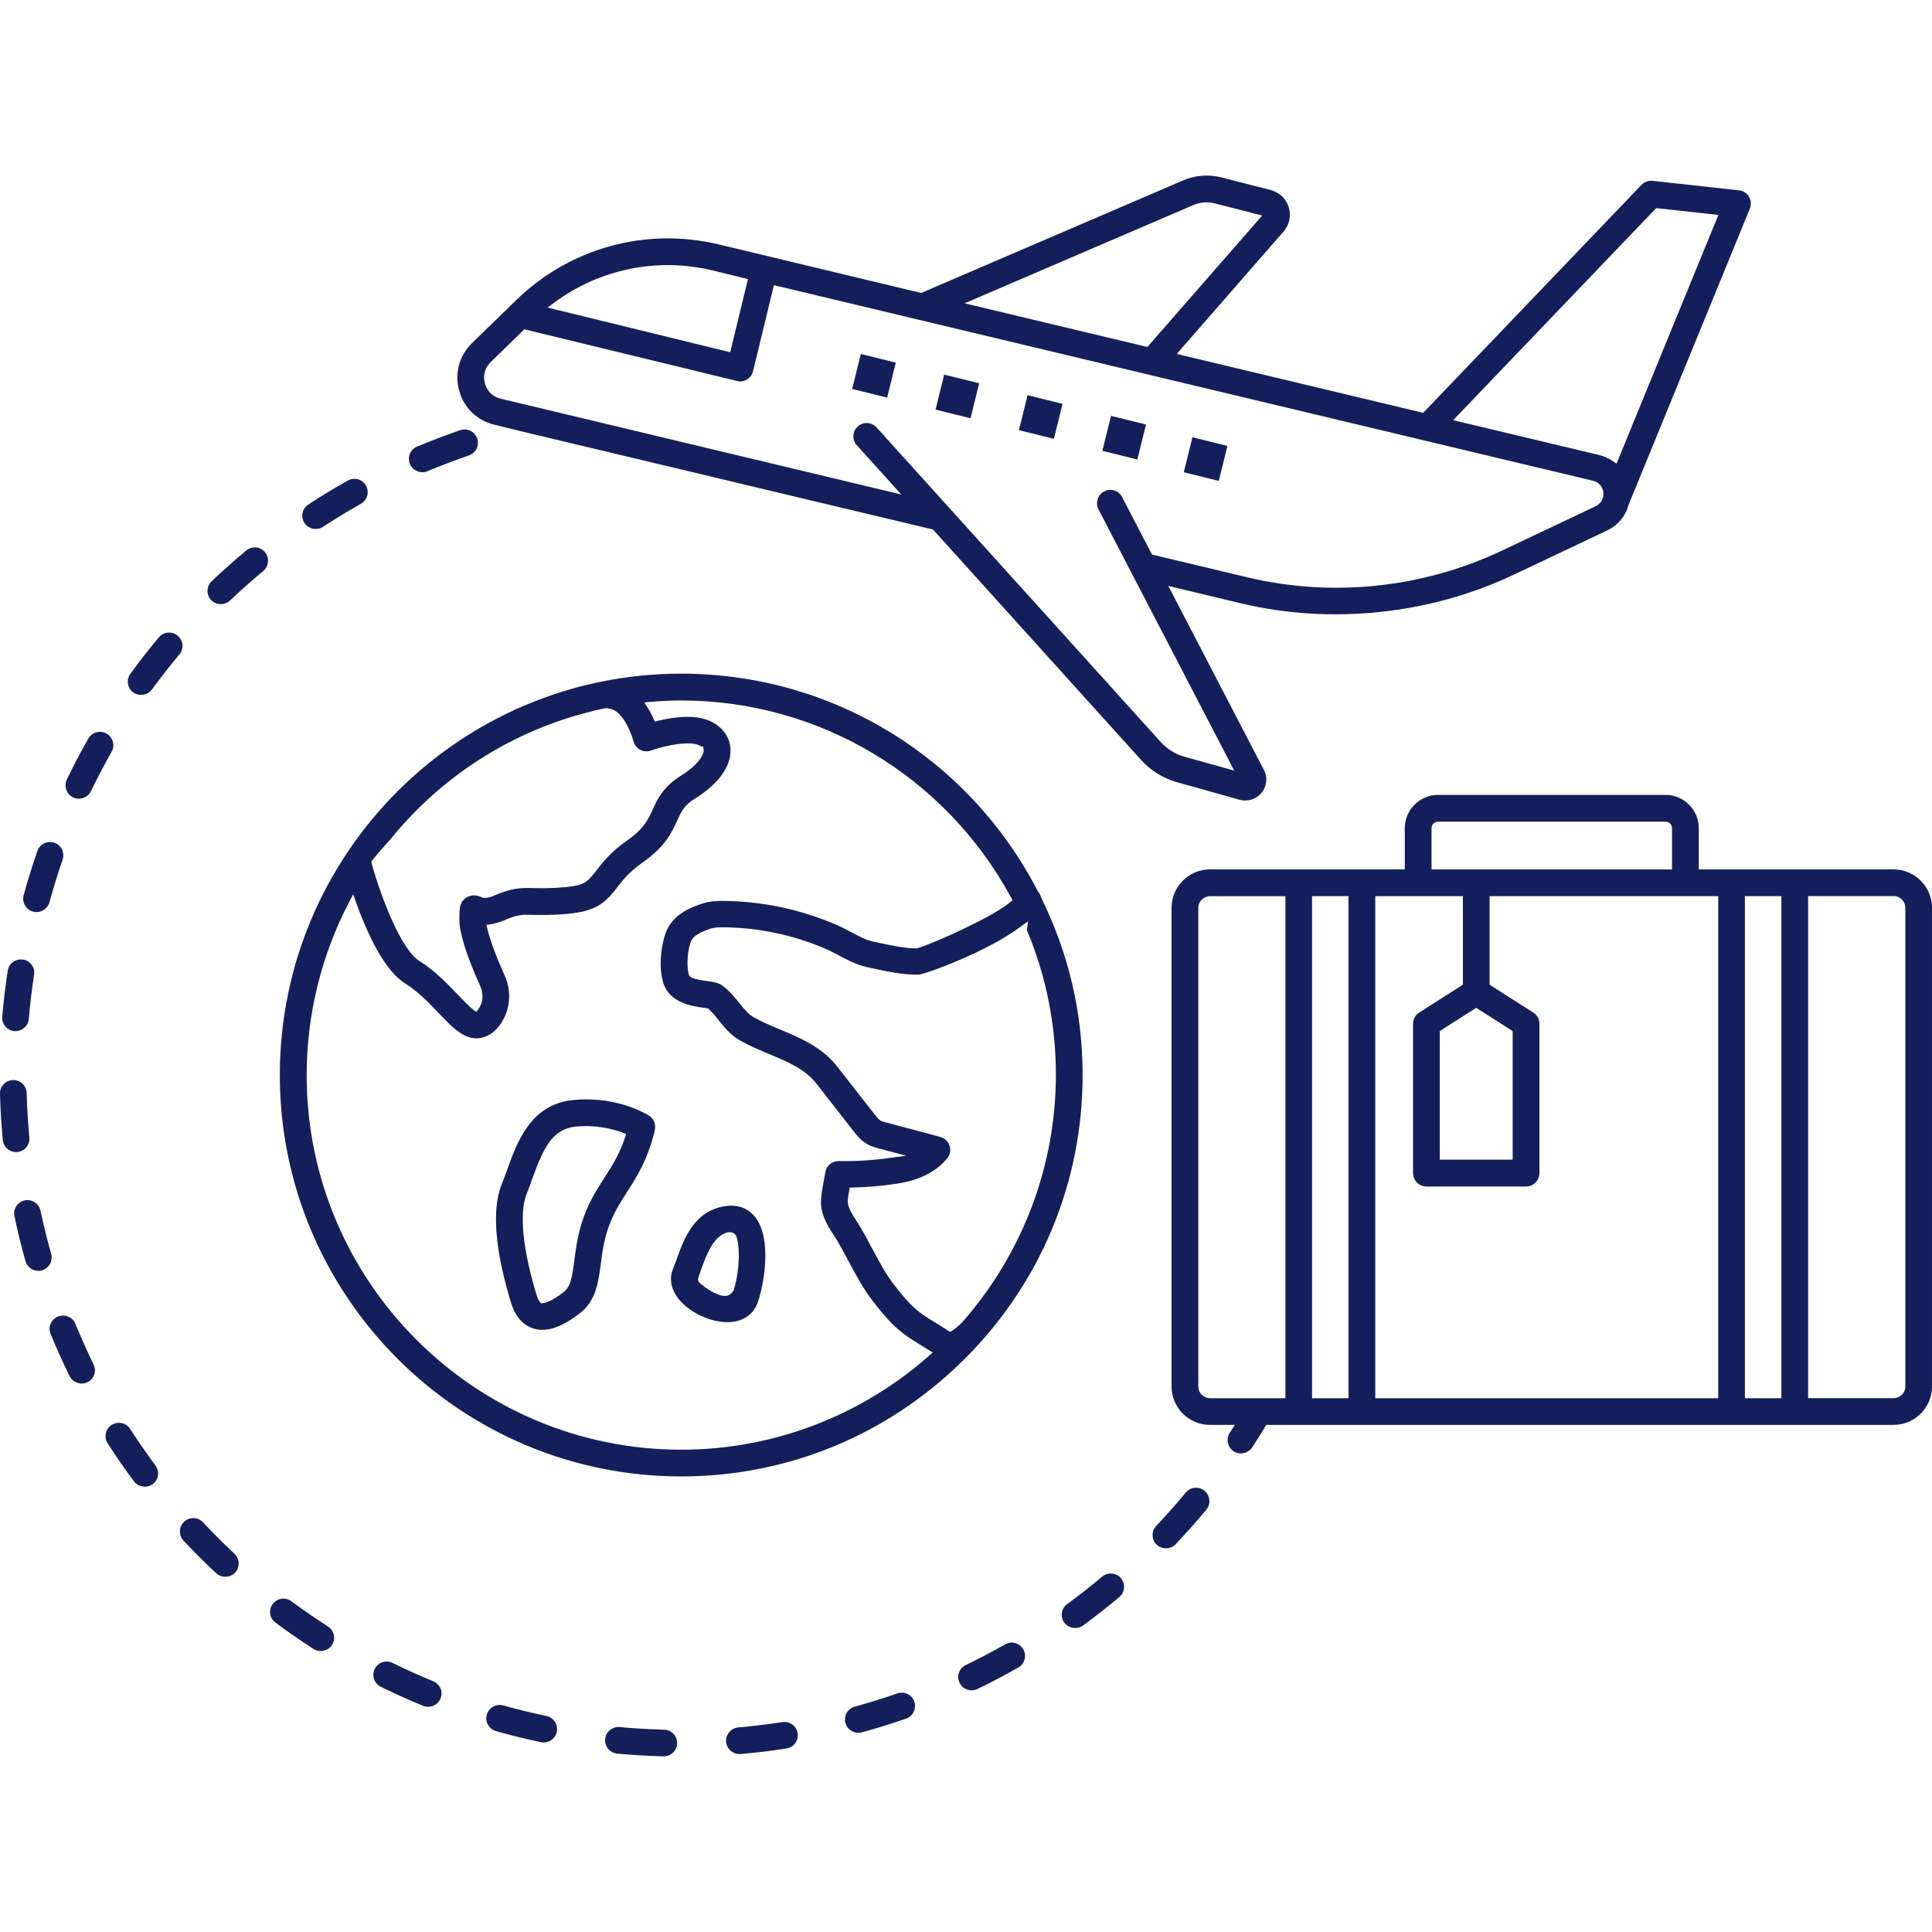 <?xml version="1.0" encoding="utf-8"?>
<!-- Generator: Adobe Illustrator 23.0.3, SVG Export Plug-In . SVG Version: 6.00 Build 0)  -->
<svg version="1.1" xmlns="http://www.w3.org/2000/svg" xmlns:xlink="http://www.w3.org/1999/xlink" x="0px" y="0px"
	 viewBox="0 0 250 250" style="enable-background:new 0 0 250 250;" xml:space="preserve">
<style type="text/css">
	.st0{fill:#FFFFFF;}
	.st1{fill:#F05028;}
	.st2{fill:#00CDC8;}
	.st3{fill:#FFBC30;}
	.st4{fill:none;}
	.st5{fill:#141E5A;}
	.st6{fill:#101850;}
</style>
<g id="Layer_1">
	<g>
		<path class="st5" d="M84.01,144.39L84.01,144.39c-0.15-0.1-3.28-2.13-8.16-2.13c-0.53,0-1.07,0.02-1.64,0.08
			c-5.52,0.51-7.3,5.44-8.59,9.04c-0.24,0.66-0.46,1.28-0.69,1.85c-1.66,4.1-0.25,10.64,1.22,15.4c0.67,2.17,1.92,2.97,2.85,3.27
			c1.72,0.54,3.7-0.13,6.12-2.04c2-1.58,2.32-3.99,2.62-6.31c0.2-1.54,0.41-3.13,1.03-4.84c0.64-1.77,1.47-3.05,2.34-4.42
			c1.27-1.97,2.71-4.21,3.62-8.04C84.9,145.53,84.61,144.79,84.01,144.39z M80.88,147.18c-0.74,2.22-1.68,3.68-2.67,5.22l-0.42-0.26
			l0.42,0.27l-0.01,0.01c-0.94,1.47-1.92,2.98-2.68,5.11c-0.75,2.08-1,4.01-1.2,5.57c-0.28,2.14-0.48,3.38-1.33,4.05
			c-1.53,1.2-2.37,1.44-2.73,1.47l-0.27,0.03l-0.17-0.22c-0.1-0.13-0.24-0.37-0.37-0.81c-1.79-5.8-2.29-10.7-1.32-13.09
			c0.26-0.63,0.5-1.3,0.74-1.98c1.41-3.9,2.56-6.48,5.66-6.77c2.66-0.25,4.82,0.32,6.06,0.79l0.44,0.17L80.88,147.18z"/>
		<path class="st5" d="M94.66,156.01c-0.14,0-0.28,0.01-0.43,0.02l0,0c-4.32,0.4-5.68,4.16-6.67,6.9c-0.17,0.46-0.33,0.91-0.5,1.34
			c-0.49,1.21-0.22,2.6,0.75,3.81c1.4,1.75,4.07,3.01,6.35,3.01c0.3,0,0.59-0.02,0.85-0.07c1.45-0.24,2.55-1.13,3.02-2.43
			c0.82-2.29,1.9-8.25-0.28-11.06C96.99,156.54,95.9,156.01,94.66,156.01z M94.19,167.64c-1.22,0.36-3.24-1.27-3.56-1.55
			c-0.12-0.11-0.24-0.22-0.29-0.38c-0.04-0.16,0.01-0.33,0.06-0.49c0.4-1.19,0.81-2.38,1.39-3.49c0.47-0.91,1.11-1.8,2.06-2.17
			c0.39-0.15,0.88-0.19,1.2,0.09c0.2,0.18,0.29,0.45,0.35,0.71c0.13,0.55,0.18,1.11,0.19,1.67c0.05,1.66-0.17,3.33-0.65,4.93
			C94.95,166.95,94.59,167.52,94.19,167.64z"/>
		<path class="st5" d="M124.64,176.03c9.96-9.85,15.45-22.96,15.45-36.92c0-8.04-1.81-15.77-5.37-22.96l-0.03-0.09
			c-0.06-0.24-0.18-0.46-0.34-0.66l-0.06-0.09c-8.99-17.36-26.67-28.14-46.14-28.14c-28.64,0-51.94,23.3-51.94,51.94
			s23.3,51.94,51.94,51.94c13.67,0,26.58-5.29,36.37-14.91 M50.49,108.64c6.19-7.64,14.41-13.16,23.78-15.97
			c0,0,3.96-1.14,4.33-1.03c0.1,0.03,0.2,0.06,0.3,0.07c1.55,0.2,2.74,2.92,3.07,4.2c0.12,0.48,0.43,0.88,0.86,1.11
			c0.43,0.23,0.94,0.26,1.4,0.1c1.93-0.7,5.21-1.31,6.34-0.63c0.08,0.05,0.14,0.09,0.19,0.13H91l0.05,0.43
			c0.07,0.56-0.66,1.9-2.96,3.34c-2.31,1.45-3.04,3.06-3.63,4.36c-0.58,1.27-1.12,2.48-3.28,3.99c-2.18,1.52-3.26,2.92-4.04,3.94
			c-1.13,1.46-1.56,1.89-3.92,2.11c-1.96,0.18-3.16,0.15-4.11,0.13c-1.82-0.05-2.86-0.02-5.2,0.98c-0.86,0.37-1.26,0.34-1.63,0.18
			c-0.75-0.32-1.38-0.29-1.95,0.08c-0.85,0.56-0.89,1.34-0.89,2.79c0,1.77,0.91,4.67,2.7,8.64c0.45,1,0.38,2.12-0.2,2.94l-0.3,0.42
			l-0.41-0.31c-0.54-0.42-1.34-1.25-1.98-1.92c-1.32-1.39-2.97-3.11-5-4.38c-2.32-1.45-4.9-8.15-6.07-12.3l-0.14-0.49
			C48,111.38,50.49,108.64,50.49,108.64z M120.21,175.44c-8.87,7.83-20.25,12.15-32.05,12.15c-26.73,0-48.48-21.75-48.48-48.48
			c0-7.77,1.9-15.51,5.5-22.39l0.52-1l0.38,1.06c1.37,3.82,3.58,8.75,6.35,10.48c1.67,1.04,3.08,2.52,4.33,3.83
			c1.68,1.76,3.12,3.27,4.89,3.27c0.79,0,1.95-0.3,3.01-1.7c1.37-1.83,1.61-4.31,0.62-6.49c-1.39-3.08-1.97-4.95-2.21-5.97
			l-0.12-0.52l0.53-0.08c0.56-0.08,1.16-0.26,1.78-0.52c1.75-0.75,2.25-0.74,3.74-0.7c1,0.02,2.36,0.06,4.54-0.14
			c3.7-0.34,4.86-1.52,6.34-3.43c0.76-0.99,1.55-2,3.29-3.22c2.94-2.06,3.78-3.91,4.45-5.4c0.54-1.19,0.89-1.97,2.32-2.86
			c2.98-1.86,4.61-4.07,4.59-6.23c-0.01-1.46-0.78-2.72-2.17-3.55c-2-1.2-5.03-0.81-7.22-0.28l-0.4,0.1l-0.17-0.37
			c-0.22-0.5-0.48-0.97-0.76-1.42l-0.43-0.69l0.8-0.07c1.45-0.12,2.75-0.18,3.97-0.18c17.82,0,34.17,9.77,42.68,25.5l0.19,0.35
			l-0.31,0.26c-2.27,1.92-9.85,5.31-12,5.95l-0.07,0.02l-0.07,0c-1.56-0.01-3.15-0.36-4.83-0.72l-0.75-0.16
			c-0.91-0.19-1.84-0.69-2.82-1.21c-0.6-0.32-1.22-0.65-1.89-0.94c-1.95-0.84-3.99-1.53-6.07-2.04c-2.75-0.67-5.57-1.03-8.38-1.07
			c-0.95-0.01-1.95,0.01-2.99,0.35c-1.13,0.38-3.76,1.26-4.68,3.73c-0.63,1.69-0.95,4.46-0.34,6.48c0.8,2.65,3.71,3.05,5.27,3.27
			l0.52,0.07l0.11,0.1c0.43,0.38,0.84,0.88,1.26,1.42c0.73,0.91,1.55,1.94,2.75,2.62c1.25,0.71,2.56,1.26,3.83,1.79
			c2.38,0.99,4.62,1.93,6.07,3.79l4.77,6.11c0.41,0.53,0.98,1.25,1.81,1.73c0.55,0.32,1.11,0.46,1.56,0.58l3.49,0.93l-2.44,0.33
			c-3.4,0.46-6.25,0.36-6.27,0.36c-0.88-0.01-1.6,0.58-1.75,1.45c-0.05,0.31-0.11,0.61-0.17,0.92l-0.02,0.11
			c-0.14,0.76-0.29,1.54-0.36,2.35c-0.17,1.95,0.83,3.5,1.62,4.74c0.17,0.26,0.32,0.5,0.47,0.74c0.5,0.84,0.96,1.71,1.45,2.62
			c0.94,1.76,1.88,3.53,3.12,5.15c2.66,3.47,3.9,4.31,6.25,5.74c0.3,0.18,0.63,0.39,0.97,0.6l0.56,0.35L120.21,175.44z
			 M122.88,172.31c-0.73-0.48-1.37-0.87-1.91-1.2c-2-1.23-2.92-1.79-5.31-4.9c-1.07-1.4-1.91-2.97-2.79-4.63
			c-0.5-0.95-1.01-1.89-1.55-2.81c-0.17-0.28-0.34-0.56-0.52-0.83c-0.62-0.97-1.16-1.81-1.1-2.59c0.04-0.41,0.1-0.83,0.18-1.27
			l0.07-0.4l0.4-0.01c1.4-0.03,3.57-0.16,5.93-0.54c2.75-0.44,4.87-1.53,6.28-3.23c0.38-0.46,0.5-1.06,0.32-1.63
			c-0.18-0.56-0.63-0.99-1.2-1.15l-7.01-1.87c-0.34-0.09-0.59-0.16-0.74-0.25c-0.23-0.13-0.48-0.44-0.8-0.85l-4.77-6.11
			c-2-2.56-4.89-3.77-7.45-4.84c-1.23-0.51-2.39-1-3.46-1.61c-0.63-0.36-1.18-1.05-1.77-1.78c-0.61-0.76-1.3-1.62-2.23-2.29
			c-0.51-0.37-1.12-0.45-1.88-0.56c-1.45-0.2-2.05-0.37-2.32-0.64l-0.08-0.09l-0.03-0.12c-0.32-1.07-0.2-3.03,0.26-4.28
			c0.24-0.65,1-1.14,2.54-1.66c0.53-0.18,1.2-0.18,1.84-0.18c2.55,0.04,5.11,0.36,7.61,0.97c1.89,0.46,3.74,1.08,5.52,1.85
			c0.53,0.23,1.09,0.53,1.63,0.81c1.1,0.59,2.34,1.25,3.73,1.54l0.73,0.16c1.88,0.41,3.86,0.83,5.86,0.8
			c0.76-0.02,8.74-2.88,13.18-6.18l0.98-0.73l-0.14,1.16c2.49,5.93,3.75,12.23,3.75,18.71c0,11.76-4.29,23.1-12.07,31.96
			C124.57,171.07,123.11,172.46,122.88,172.31z"/>
		<path class="st5" d="M22.99,82.26c-0.35-0.3-0.79-0.43-1.26-0.4c-0.46,0.04-0.87,0.26-1.17,0.61c-1.28,1.52-2.52,3.11-3.69,4.72
			c-0.27,0.37-0.38,0.83-0.31,1.28c0.07,0.46,0.31,0.86,0.69,1.13c0.74,0.54,1.87,0.36,2.41-0.38c1.13-1.54,2.32-3.07,3.55-4.54
			c0.3-0.35,0.44-0.8,0.4-1.26C23.56,82.98,23.34,82.56,22.99,82.26z"/>
		<path class="st5" d="M130.06,212.78c-1.67,0.95-3.38,1.85-5.09,2.68c-0.86,0.41-1.22,1.45-0.8,2.3c0.4,0.83,1.46,1.21,2.3,0.8
			c1.78-0.86,3.57-1.8,5.3-2.79c0.83-0.47,1.12-1.53,0.64-2.35C131.94,212.6,130.89,212.31,130.06,212.78z"/>
		<path class="st5" d="M9.47,103.19L9.47,103.19c0.83,0.4,1.91,0.02,2.3-0.81c0.83-1.72,1.73-3.43,2.67-5.1
			c0.23-0.4,0.29-0.87,0.16-1.31s-0.41-0.81-0.81-1.04c-0.26-0.15-0.55-0.23-0.85-0.23c-0.15,0-0.31,0.02-0.46,0.06
			c-0.45,0.12-0.82,0.41-1.05,0.81c-0.99,1.74-1.92,3.52-2.78,5.31C8.25,101.75,8.61,102.78,9.47,103.19z"/>
		<path class="st5" d="M143.89,203.62c-0.05,0-0.1-0.01-0.15-0.01c-0.41,0-0.79,0.14-1.11,0.4l0,0c-1.47,1.23-2.99,2.43-4.53,3.55
			c-0.37,0.27-0.62,0.67-0.69,1.13c-0.07,0.46,0.04,0.91,0.31,1.28c0.54,0.74,1.67,0.92,2.41,0.38c1.61-1.17,3.19-2.42,4.71-3.7
			c0.35-0.3,0.57-0.71,0.61-1.17c0.04-0.46-0.1-0.91-0.4-1.26C144.77,203.87,144.35,203.66,143.89,203.62z"/>
		<path class="st5" d="M154.77,192.51c-0.05,0-0.11,0-0.16,0.01c-0.46,0.04-0.87,0.26-1.17,0.62h0c-1.22,1.47-2.51,2.92-3.82,4.31
			c-0.65,0.69-0.63,1.79,0.06,2.44c0.67,0.63,1.81,0.61,2.44-0.06c1.37-1.44,2.71-2.95,3.98-4.48c0.61-0.73,0.5-1.82-0.23-2.43
			C155.56,192.65,155.17,192.51,154.77,192.51z"/>
		<path class="st5" d="M41.78,68.18c1.6-1.05,3.25-2.05,4.92-2.99c0.83-0.47,1.13-1.52,0.66-2.35c-0.32-0.56-0.9-0.88-1.51-0.88
			c-0.29,0-0.58,0.07-0.84,0.22c-1.73,0.97-3.46,2.02-5.12,3.11c-0.39,0.25-0.65,0.64-0.74,1.09c-0.09,0.45-0.01,0.91,0.25,1.3
			C39.9,68.45,41.01,68.69,41.78,68.18z"/>
		<path class="st5" d="M55.31,60.98c1.76-0.74,3.57-1.43,5.37-2.05c0.44-0.15,0.79-0.46,0.99-0.87c0.2-0.41,0.23-0.88,0.08-1.32
			c-0.15-0.44-0.46-0.79-0.87-0.99c-0.24-0.12-0.5-0.18-0.76-0.18c-0.19,0-0.38,0.03-0.56,0.09c-1.88,0.65-3.76,1.36-5.59,2.13
			c-0.88,0.37-1.29,1.38-0.92,2.26C53.41,60.91,54.45,61.34,55.31,60.98z"/>
		<path class="st5" d="M4.28,117.96c0.92,0.25,1.88-0.32,2.12-1.21c0.5-1.84,1.07-3.69,1.7-5.5c0.31-0.9-0.16-1.88-1.06-2.2
			c-0.91-0.31-1.89,0.17-2.2,1.06c-0.65,1.88-1.25,3.8-1.78,5.72c-0.12,0.44-0.06,0.91,0.17,1.31
			C3.47,117.56,3.84,117.84,4.28,117.96z"/>
		<path class="st5" d="M101.24,222.84c-1.89,0.29-3.81,0.52-5.71,0.69c-0.46,0.04-0.88,0.26-1.17,0.61c-0.3,0.35-0.44,0.8-0.4,1.26
			c0.08,0.94,0.95,1.65,1.87,1.57c1.99-0.17,3.99-0.41,5.95-0.72c0.94-0.15,1.59-1.03,1.44-1.97
			C103.07,223.35,102.19,222.7,101.24,222.84z"/>
		<path class="st5" d="M56.05,217.55c-1.77-0.73-3.54-1.52-5.25-2.37c-0.24-0.12-0.5-0.18-0.76-0.18c-0.64,0-1.25,0.35-1.55,0.96
			c-0.42,0.85-0.07,1.89,0.79,2.31c1.79,0.88,3.63,1.71,5.47,2.46c0.87,0.36,1.9-0.08,2.25-0.94c0.18-0.43,0.17-0.9,0-1.32
			C56.81,218.06,56.48,217.73,56.05,217.55z"/>
		<path class="st5" d="M32.97,70.83c-0.39,0-0.78,0.13-1.1,0.4c-1.53,1.27-3.03,2.61-4.48,3.98c-0.33,0.32-0.52,0.75-0.54,1.21
			s0.16,0.9,0.47,1.23c0.64,0.67,1.77,0.7,2.44,0.06c1.38-1.31,2.83-2.6,4.3-3.82c0.73-0.61,0.83-1.7,0.23-2.43
			C33.96,71.04,33.46,70.83,32.97,70.83z"/>
		<path class="st5" d="M42.44,210.47c-1.6-1.03-3.2-2.13-4.74-3.27c-0.3-0.22-0.66-0.34-1.02-0.34c-0.09,0-0.17,0.01-0.26,0.02
			c-0.46,0.07-0.86,0.31-1.13,0.68c-0.57,0.76-0.41,1.85,0.36,2.41c1.6,1.19,3.25,2.33,4.93,3.41c0.78,0.5,1.89,0.25,2.38-0.52
			C43.48,212.06,43.24,210.99,42.44,210.47z"/>
		<path class="st5" d="M70.71,222.05c-1.87-0.39-3.75-0.85-5.59-1.37c-0.16-0.04-0.31-0.06-0.47-0.06c-0.75,0-1.45,0.5-1.66,1.26
			c-0.13,0.44-0.07,0.91,0.16,1.31c0.23,0.4,0.59,0.69,1.04,0.82c1.92,0.54,3.88,1.02,5.82,1.43c0.92,0.19,1.85-0.42,2.04-1.34
			c0.09-0.45,0.01-0.91-0.24-1.3C71.55,222.41,71.16,222.14,70.71,222.05z"/>
		<path class="st5" d="M85.94,223.82c-1.91-0.05-3.85-0.16-5.75-0.34c-0.06-0.01-0.11-0.01-0.16-0.01c-0.4,0-0.78,0.14-1.1,0.4
			c-0.36,0.29-0.58,0.71-0.62,1.17c-0.09,0.95,0.61,1.79,1.56,1.88c1.97,0.18,3.99,0.3,5.98,0.35h0c0.99,0,1.74-0.74,1.77-1.68
			c0.01-0.46-0.16-0.9-0.47-1.23C86.83,224.02,86.4,223.83,85.94,223.82z"/>
		<path class="st5" d="M1.86,133.42L1.86,133.42c0.94,0.08,1.79-0.64,1.87-1.57c0.16-1.91,0.39-3.83,0.68-5.72
			c0.07-0.46-0.04-0.91-0.31-1.28c-0.27-0.37-0.67-0.62-1.13-0.68c-0.09-0.01-0.18-0.02-0.27-0.02c-0.36,0-0.71,0.11-1.01,0.33
			c-0.37,0.27-0.62,0.68-0.69,1.14c-0.3,1.96-0.54,3.96-0.71,5.95C0.21,132.5,0.91,133.34,1.86,133.42z"/>
		<path class="st5" d="M3.41,148.45c0.29-0.36,0.43-0.8,0.39-1.26c-0.18-1.9-0.3-3.83-0.35-5.75c-0.03-0.95-0.79-1.68-1.75-1.68
			c-0.01,0-0.02,0-0.03,0c-0.94,0.03-1.7,0.82-1.67,1.77c0.05,1.99,0.18,4,0.36,5.98c0.09,0.95,0.93,1.64,1.88,1.56
			C2.7,149.02,3.12,148.8,3.41,148.45z"/>
		<path class="st5" d="M9.75,171.31L9.75,171.31c-0.17-0.43-0.5-0.76-0.93-0.94c-0.21-0.09-0.44-0.13-0.67-0.13
			c-0.22,0-0.44,0.04-0.66,0.13c-0.43,0.18-0.76,0.51-0.94,0.93c-0.18,0.43-0.18,0.89,0,1.32c0.75,1.83,1.58,3.66,2.46,5.45
			c0.41,0.83,1.48,1.2,2.31,0.79c0.41-0.2,0.72-0.56,0.87-0.99c0.15-0.44,0.12-0.9-0.09-1.32C11.27,174.83,10.48,173.07,9.75,171.31
			z"/>
		<path class="st5" d="M6.62,162.25c-0.52-1.83-0.98-3.71-1.38-5.59c-0.17-0.81-0.89-1.37-1.69-1.37c-0.12,0-0.24,0.01-0.35,0.04
			c-0.45,0.09-0.84,0.36-1.09,0.75c-0.25,0.39-0.34,0.85-0.24,1.3c0.41,1.95,0.89,3.91,1.43,5.82c0.25,0.89,1.24,1.44,2.13,1.19
			C6.34,164.12,6.88,163.17,6.62,162.25z"/>
		<path class="st5" d="M117.43,219.2c-0.24-0.11-0.49-0.17-0.75-0.17c-0.19,0-0.39,0.03-0.57,0.1c-1.8,0.63-3.65,1.2-5.5,1.71
			c-0.92,0.25-1.46,1.2-1.21,2.12c0.25,0.9,1.23,1.45,2.12,1.21c1.92-0.53,3.85-1.13,5.72-1.78c0.44-0.15,0.79-0.46,0.99-0.88
			c0.2-0.42,0.23-0.88,0.08-1.32C118.16,219.75,117.85,219.4,117.43,219.2z"/>
		<path class="st5" d="M16.84,184.9c-0.33-0.51-0.89-0.79-1.46-0.79c-0.32,0-0.64,0.09-0.93,0.27c-0.8,0.51-1.03,1.58-0.52,2.39
			c1.08,1.67,2.22,3.33,3.41,4.92c0.55,0.74,1.67,0.91,2.42,0.36c0.37-0.27,0.61-0.68,0.68-1.13c0.07-0.46-0.05-0.91-0.32-1.28
			C18.98,188.1,17.88,186.5,16.84,184.9z"/>
		<path class="st5" d="M26.27,196.99c-0.31-0.34-0.74-0.53-1.2-0.55c-0.02,0-0.04,0-0.06,0c-0.44,0-0.86,0.16-1.18,0.47
			c-0.34,0.31-0.53,0.74-0.55,1.2c-0.02,0.46,0.15,0.9,0.46,1.24c1.36,1.45,2.78,2.88,4.24,4.23c0.68,0.63,1.81,0.59,2.44-0.08
			c0.65-0.7,0.61-1.79-0.08-2.44C28.94,199.75,27.57,198.38,26.27,196.99z"/>
		<path class="st5" d="M245.03,112.5h-25.21v-5.34c0-2.37-1.93-4.3-4.3-4.3h-29.44c-2.37,0-4.3,1.93-4.3,4.3v5.34h-25.21
			c-2.74,0-4.97,2.23-4.97,4.97v61.94c0,2.74,2.23,4.97,4.97,4.97h3.22l-0.66,1.03c-0.25,0.39-0.34,0.85-0.24,1.3
			s0.36,0.84,0.75,1.09c0.77,0.51,1.89,0.27,2.39-0.5c0.58-0.88,1.14-1.78,1.68-2.68l0.14-0.24h81.18c2.74,0,4.97-2.23,4.97-4.97
			v-61.94C250,114.73,247.77,112.5,245.03,112.5z M185.24,107.17c0-0.47,0.38-0.85,0.84-0.85h29.44c0.47,0,0.84,0.38,0.84,0.85v5.34
			h-31.12V107.17z M166.33,180.93h-9.75c-0.84,0-1.52-0.68-1.52-1.51v-61.94c0-0.84,0.68-1.51,1.52-1.51h9.75V180.93z M174.5,180.93
			h-4.72v-64.97h4.72V180.93z M222.34,180.93h-44.38v-64.97h11.34v11.46l-5.65,3.6c-0.5,0.32-0.8,0.86-0.8,1.46v19.32
			c0,0.95,0.77,1.73,1.73,1.73h12.89c0.95,0,1.73-0.77,1.73-1.73v-19.32c0-0.59-0.3-1.14-0.8-1.46l-5.65-3.6v-11.46h29.59V180.93z
			 M191.02,130.41l4.72,3.01v16.64h-9.44v-16.64L191.02,130.41z M230.51,180.93h-4.72v-64.97h4.72V180.93z M246.55,179.41
			c0,0.84-0.68,1.51-1.51,1.51h-11.07v-64.97h11.07c0.84,0,1.51,0.68,1.51,1.51V179.41z"/>
		<path class="st5" d="M160.41,103.49L160.41,103.49c1.03,0.29,2.16-0.08,2.84-0.9c0.68-0.84,0.8-2,0.3-2.96l-12.37-23.81l9.35,2.24
			c11.67,2.79,24.46,1.46,35.3-3.67l12.12-5.74c1.39-0.66,2.38-1.83,2.78-3.31L226.43,27c0.2-0.5,0.16-1.07-0.11-1.54
			c-0.28-0.46-0.76-0.78-1.29-0.83l-11.18-1.23c-0.53-0.06-1.06,0.13-1.44,0.52l-28.25,29.5l-31.89-7.62l13.82-15.84
			c0.76-0.87,1.01-2.05,0.67-3.15c-0.34-1.1-1.22-1.93-2.34-2.22l-6.36-1.63c-1.65-0.42-3.42-0.29-4.98,0.39L119.2,37.91
			l-26.18-6.28c-9.46-2.26-19.28,0.44-26.25,7.23l-5.69,5.54c-1.66,1.61-2.28,3.91-1.67,6.14c0.61,2.23,2.33,3.89,4.58,4.42
			l4.62,1.13l52.12,12.43l0.1,0.11l26.82,29.7c1.25,1.39,2.86,2.38,4.66,2.89L160.41,103.49z M214.31,26.93l8.05,0.88L209.18,60
			l-0.5-0.34c-0.55-0.37-1.14-0.64-1.75-0.78l-18.89-4.51L214.31,26.93z M154.43,26.53c0.87-0.37,1.85-0.45,2.77-0.21l6.13,1.57
			L148.47,44.9l-23.65-5.65L154.43,26.53z M71.69,39.18c5.88-4.37,13.35-5.9,20.51-4.19l4.58,1.12l-0.11,0.48l-2.18,8.99L70.85,39.8
			L71.69,39.18z M113.43,55.31c-0.31-0.34-0.73-0.54-1.19-0.57c-0.47-0.02-0.9,0.13-1.24,0.44c-0.34,0.31-0.55,0.73-0.57,1.19
			s0.13,0.9,0.44,1.24l5.76,6.38l-51.84-12.4c-1.46-0.35-1.92-1.5-2.05-1.98c-0.13-0.48-0.32-1.71,0.75-2.75l4.36-4.25l27.69,6.73
			c0.1,0.02,0.13,0.02,0.17,0.02l0.1,0.01c-0.01-0.01,0.04-0.02,0.08-0.02c0.08-0.01,0.15-0.01,0.23-0.03
			c0.06-0.01,0.12-0.03,0.18-0.05c0.09-0.03,0.17-0.07,0.25-0.11l0.11-0.05c0.39-0.24,0.67-0.61,0.78-1.06l2.7-11.15l105.99,25.31
			c0.76,0.18,1.26,0.75,1.34,1.52c0.01,0.1,0.01,0.23,0,0.38c-0.03,0.34-0.16,0.66-0.38,0.92c-0.06,0.07-0.13,0.14-0.21,0.21
			c-0.13,0.11-0.26,0.2-0.41,0.27l-12.12,5.74c-10.26,4.86-21.99,6.08-33.02,3.44l-12.26-2.93l-3.87-7.44
			c-0.21-0.41-0.57-0.71-1.01-0.85c-0.44-0.14-0.9-0.1-1.31,0.12c-0.43,0.22-0.73,0.6-0.86,1.08c-0.12,0.42-0.07,0.87,0.13,1.25
			l17.56,33.8l-6.47-1.81c-1.17-0.33-2.22-0.98-3.03-1.88L113.43,55.31z"/>
		
			<rect x="110.78" y="46.35" transform="matrix(0.24 -0.971 0.971 0.24 38.678 146.775)" class="st5" width="4.66" height="4.66"/>
		
			<rect x="121.57" y="49.02" transform="matrix(0.24 -0.971 0.971 0.24 44.284 159.282)" class="st5" width="4.66" height="4.66"/>
		
			<rect x="132.37" y="51.69" transform="matrix(0.24 -0.971 0.971 0.24 49.89 171.79)" class="st5" width="4.66" height="4.66"/>
		
			<rect x="143.16" y="54.37" transform="matrix(0.24 -0.971 0.971 0.24 55.495 184.298)" class="st5" width="4.66" height="4.66"/>
		
			<rect x="153.71" y="57.15" transform="matrix(0.24 -0.971 0.971 0.24 60.802 196.646)" class="st5" width="4.66" height="4.66"/>
	</g>
</g>
<g id="Note">
</g>
</svg>
